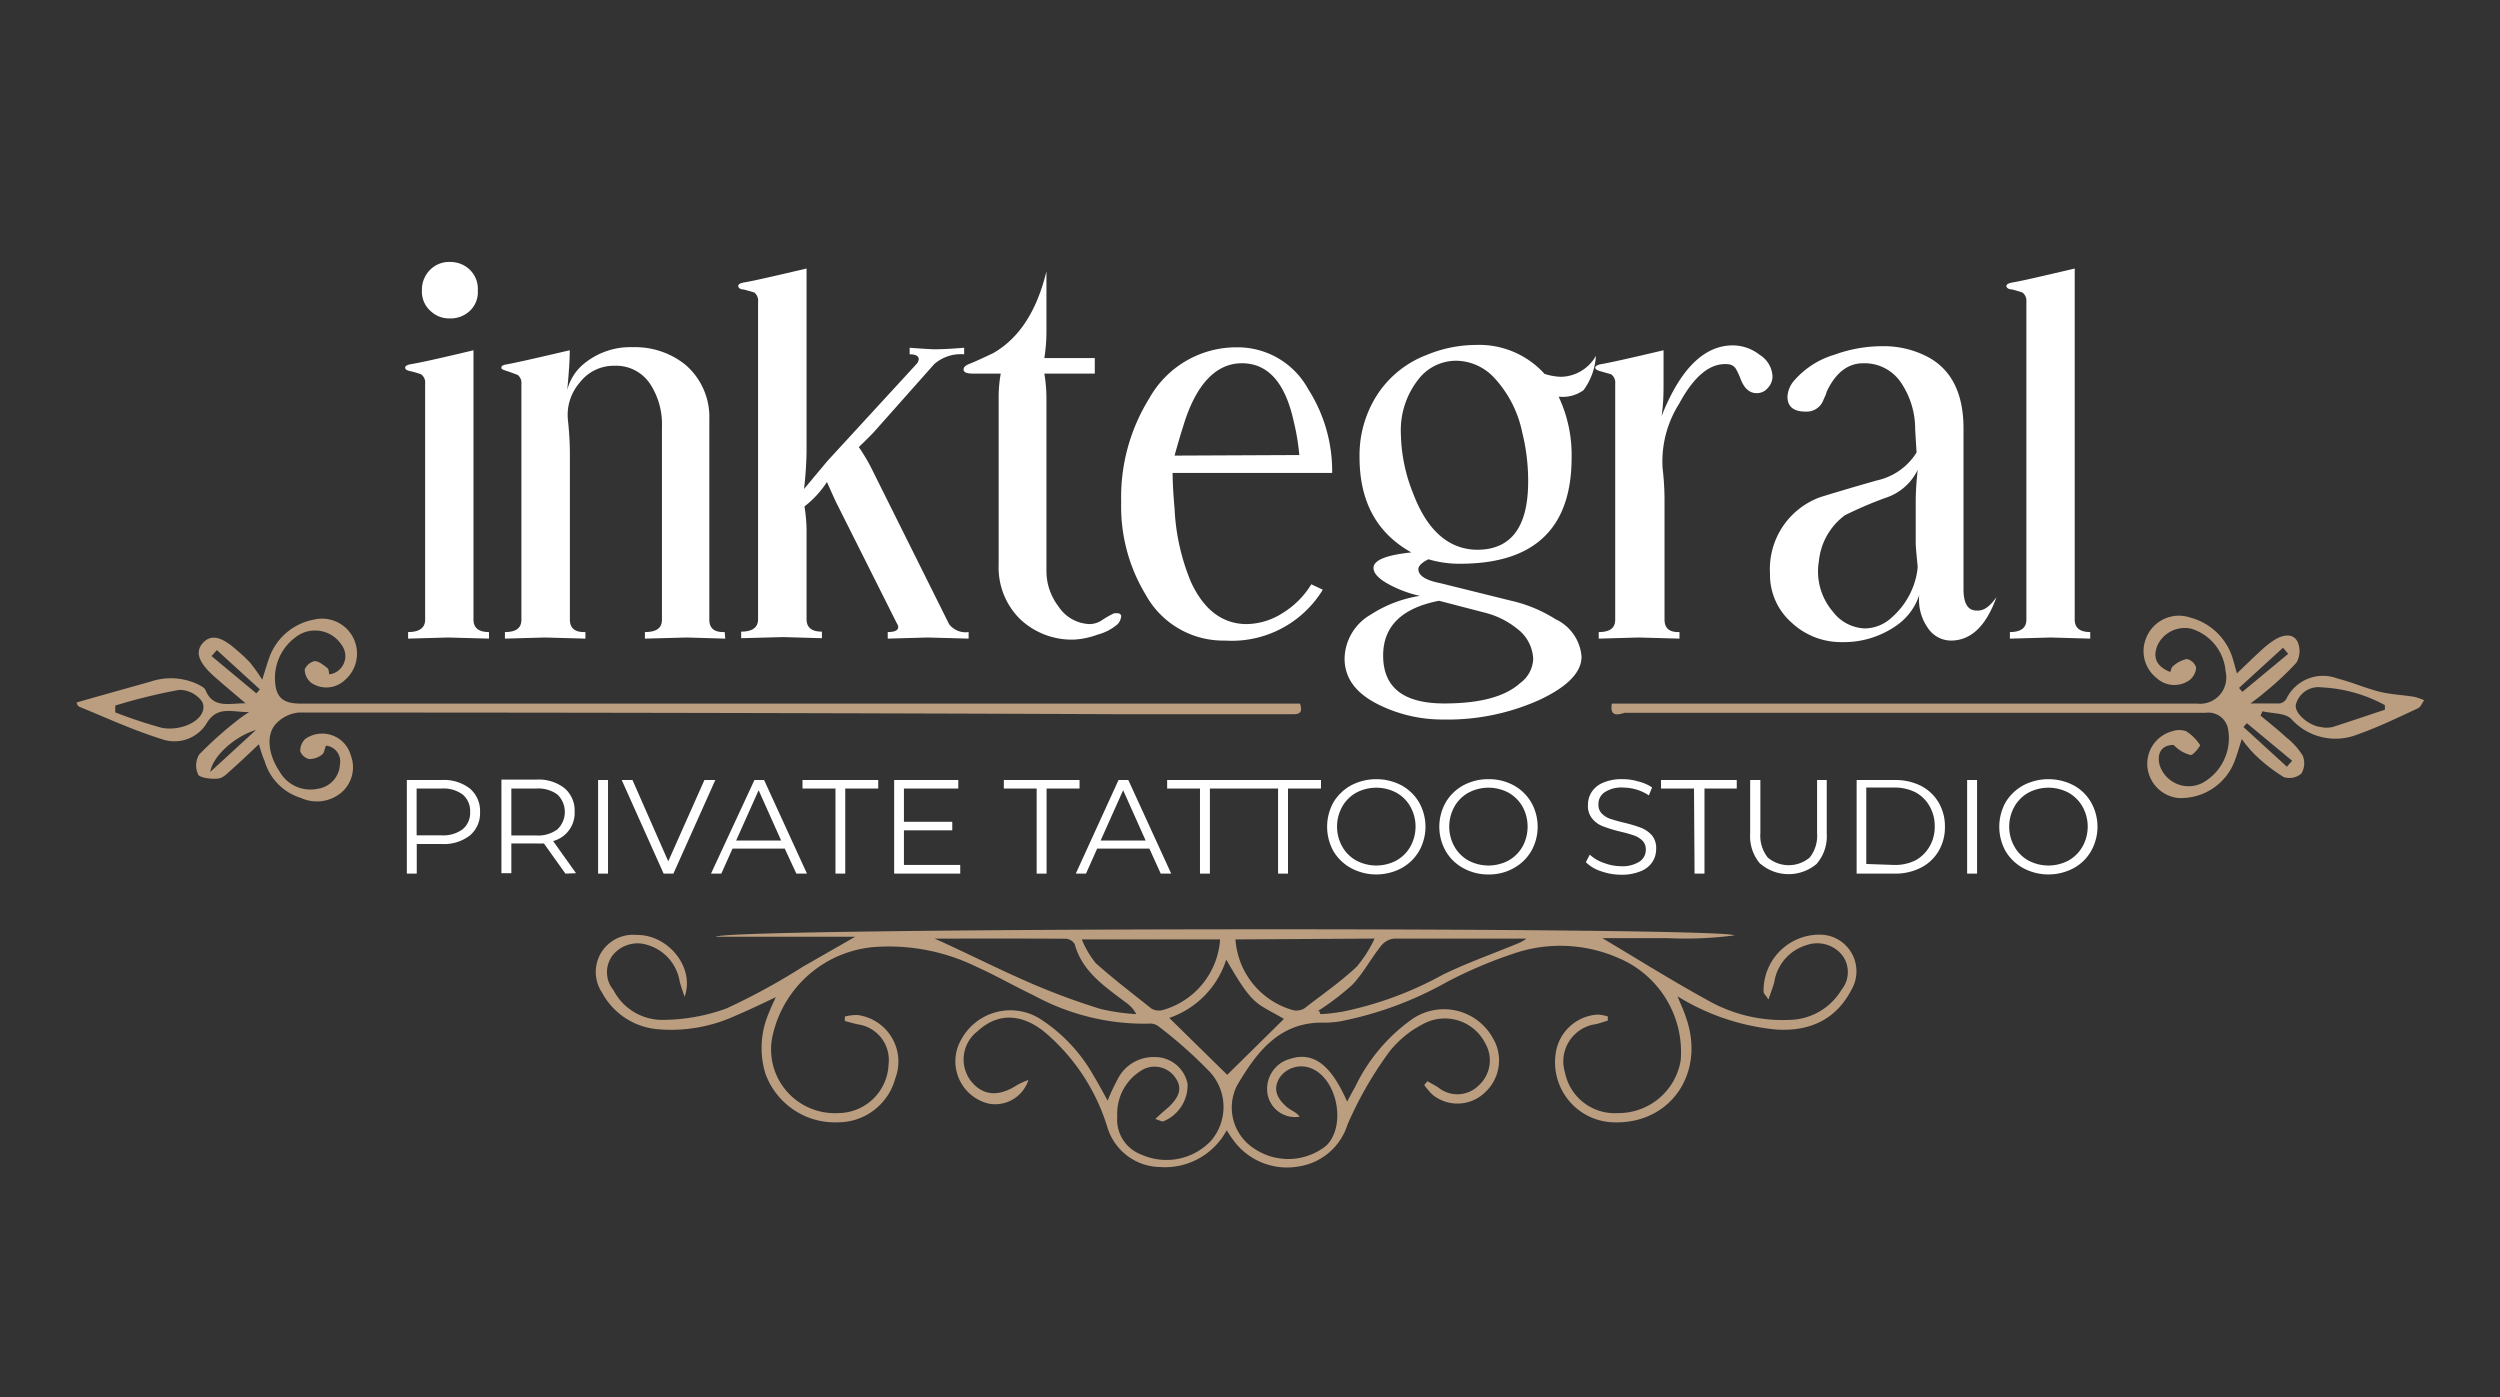 <svg viewBox="0 0 178.94 100" xmlns="http://www.w3.org/2000/svg" data-name="Capa 1" id="Capa_1"><rect x="0" y="0" width="178.94" height="100" fill="#333333" stroke="none"/><defs><style>.cls-1{fill:#bb9e80;}.cls-2{fill:#fff;}</style></defs><title>LOGO INKTEGRAL</title><path d="M49,71.35c-.12-.36-.25-.72-.35-1.09a3.27,3.27,0,0,0-2.29-2.62,2.28,2.28,0,0,0-2.54.78,2,2,0,0,0,.09,2.45A3.93,3.93,0,0,0,47.41,73,13.55,13.55,0,0,0,52,72.18a47.14,47.14,0,0,0,5.49-3l3.72-2.13h-10c.91-.67,72.12-.72,72.94-.1a26.68,26.68,0,0,1-4.73.2c-1.6,0-3.2,0-4.73,0,2.46,1.46,4.91,3,7.44,4.39A10.84,10.84,0,0,0,128.07,73a4.43,4.43,0,0,0,3.74-2.16,2,2,0,0,0,.07-2.44,2.29,2.29,0,0,0-2.55-.76A3.28,3.28,0,0,0,127,70.27c-.09.37-.24.73-.42,1.27-.21-.32-.34-.42-.35-.54a4,4,0,0,1,4.08-4.1,2.62,2.62,0,0,1,2.21,3.94c-1.13,2.19-3.05,3-5.39,2.85a16.34,16.34,0,0,1-7.06-2.38c.24.6.44,1,.6,1.5,1.43,4-1.12,7.7-5.25,7.52a4.3,4.3,0,0,1-4.08-4.85,3.23,3.23,0,0,1,3-2.86,3.29,3.29,0,0,1,.74.13l0,.3c-.3.09-.59.2-.89.26a2.69,2.69,0,0,0-2.18,3.44,3.63,3.63,0,0,0,3.8,2.92,4.51,4.51,0,0,0,4.49-3.79,7.3,7.3,0,0,0-4.51-7.33,10.31,10.31,0,0,0-7.47-.29,32.37,32.37,0,0,0-4.71,2A25.57,25.57,0,0,1,96,73.09a7.46,7.46,0,0,1-1.15.11c-3.25-.12-4.91,2.12-6.31,4.5a3.49,3.49,0,0,0,1.26,4.53A4.35,4.35,0,0,0,94.93,82c1.43-1.4.81-4.69-1-5.5a1.89,1.89,0,0,0-2.33.62c-.55.87-.14,1.55.5,2.11.3.26.71.37.92.7a2,2,0,0,1-2.3-1.66,2.22,2.22,0,0,1,1.62-2.48c1.64-.53,2.91.38,4.08,3.06.21-.39.37-.7.55-1A12.6,12.6,0,0,1,101,73a4,4,0,0,1,5.84,1.28,3.11,3.11,0,0,1-.56,3.92,2.83,2.83,0,0,1-3.74.16,5.13,5.13,0,0,1-.6-.7l.23-.27c.26.15.53.29.78.45a2.16,2.16,0,0,0,2.88-.14,2.42,2.42,0,0,0,.49-3,3.24,3.24,0,0,0-4.29-1.49,7.36,7.36,0,0,0-2.58,2.06,26.85,26.85,0,0,0-3,5.22,4.34,4.34,0,0,1-3.5,3,4.75,4.75,0,0,1-4.7-1.92c-.15-.19-.27-.4-.45-.67a5,5,0,0,1-4.78,2.63,4,4,0,0,1-3.75-2.82,14.45,14.45,0,0,0-4.56-6.89c-1.69-1.32-3.35-1.3-4.75,0a2.54,2.54,0,0,0-.47,3.55c.85,1.07,2,1.16,3.33.28a6.54,6.54,0,0,1,.79-.35A2.5,2.5,0,0,1,70.8,79a3.11,3.11,0,0,1-2-4.59A4,4,0,0,1,74.56,73a11.62,11.62,0,0,1,3.72,4c.34.56.64,1.13,1,1.78A14.65,14.65,0,0,1,80,77.24a2.86,2.86,0,0,1,2.64-1.58A2.38,2.38,0,0,1,85,77.57a2.78,2.78,0,0,1-1.76,2.7c-.1,0-.23-.07-.55-.18.39-.36.69-.62,1-.89.59-.58,1-1.22.48-2a1.8,1.8,0,0,0-2.3-.68,3.61,3.61,0,0,0-1.9,3.38,2.67,2.67,0,0,0,1.72,2.74,4.39,4.39,0,0,0,5-1,3.71,3.71,0,0,0-.08-4.9,31.84,31.84,0,0,0-3.73-3.31,1,1,0,0,0-.69-.16,16.52,16.52,0,0,1-8.15-2c-1.39-.66-2.72-1.43-4.12-2.06A14.28,14.28,0,0,0,63,67.76,8.14,8.14,0,0,0,55.33,74,4.56,4.56,0,0,0,60,79.67a3.62,3.62,0,0,0,3.6-3.5,2.57,2.57,0,0,0-2.2-2.85c-.32-.07-.62-.16-.93-.24l0-.32a3.52,3.52,0,0,1,.9-.11,3.36,3.36,0,0,1,2.71,4.54A4.24,4.24,0,0,1,60,80.33a5.29,5.29,0,0,1-5.21-3.47,6.3,6.3,0,0,1,.26-4.4c.12-.32.27-.63.48-1.09-1,.48-1.92.92-2.82,1.3a11.07,11.07,0,0,1-5.61,1,5,5,0,0,1-4-2.61,2.66,2.66,0,0,1,2.44-4.14C47.81,66.87,49.76,69.24,49,71.35Zm28.43-4.11a6.81,6.81,0,0,0,1,1.7c1.29,1.15,2.67,2.2,4,3.26a1.09,1.09,0,0,0,.78.1,5.65,5.65,0,0,0,4.12-5.06Zm11,0a5.66,5.66,0,0,0,4.15,5.07,1.15,1.15,0,0,0,.78-.13c1.28-1,2.58-1.89,3.76-3a9.25,9.25,0,0,0,1.27-2Zm6,5.13.07.21c.51,0,1-.08,1.55-.16a25.37,25.37,0,0,0,7.23-2.66c1.77-.86,3.65-1.52,5.48-2.28a3.21,3.21,0,0,0,.5-.3c-3.27,0-6.37,0-9.47,0a1.37,1.37,0,0,0-.93.51c-.73.91-1.3,2-2.08,2.81A18.59,18.59,0,0,1,94.32,72.37ZM66.89,67.18c2.25,1,4.58,2.2,7,3.24a49.3,49.3,0,0,0,4.89,1.8,15.36,15.36,0,0,0,2.55.37,2.29,2.29,0,0,0-.78-.86c-1.49-1.14-3.09-2.18-3.63-4.16a.82.82,0,0,0-.61-.38C73.07,67.17,69.88,67.18,66.89,67.18Zm20.88,1.5a6.49,6.49,0,0,1-4.08,4.18l4.15,4.07,4.06-4C89.92,71.75,89.73,72.12,87.77,68.68Z" class="cls-1"></path><path d="M18.53,53.27c-.66.62-1.25,1.19-1.87,1.74-.31.27-.65.65-1,.71s-1.22,0-1.46-.25A1.52,1.52,0,0,1,14.26,54a27,27,0,0,1,2.64-2.37,9.72,9.72,0,0,1,.93-.66c-1.3,0-2.31-.48-3.08.87a2.71,2.71,0,0,1-3.18,1.06c-2-.62-3.95-1.52-5.91-2.32-.13-.06-.18-.31-.18-.3,1.79-.51,3.54-1,5.29-1.49a4.52,4.52,0,0,1,3.37.18c.21.11.5.24.57.43.55,1.32,1.65.94,2.87.94L16,49l-.71-.62c-1.11-1-1.34-1.75-.75-2.38s1.34-.41,2.38.51a11,11,0,0,1,1,.94,14.47,14.47,0,0,1,.85,1.2c.25-.8.36-1.19.5-1.57a4.2,4.2,0,0,1,3.2-2.73,2.5,2.5,0,0,1,2.21,4.33,1.92,1.92,0,0,1-2.42.18,1.25,1.25,0,0,1-.45-.94,1,1,0,0,1,.71-.6c.31,0,.64.29.92.5.1.08.09.3.13.45a1.32,1.32,0,0,0,.9-2.08,2.27,2.27,0,0,0-3.38-.53,3.62,3.62,0,0,0-1.41,2.81c0,1.37.47,1.89,1.83,1.89H93.05c.27.81-.23.76-.69.76l-12.25,0Q50.76,51,21.39,51a2.54,2.54,0,0,0-1.65.82c-.72.79-.53,2.22.27,3.4a2.53,2.53,0,0,0,2.77,1.23,1.84,1.84,0,0,0,1.55-1.74,1.13,1.13,0,0,0-1-1.34c-.09.22-.12.53-.28.64a1.47,1.47,0,0,1-.91.32.89.89,0,0,1-.65-.56,1.18,1.18,0,0,1,.36-.88,2.12,2.12,0,0,1,3.26,1.18,2.39,2.39,0,0,1-.61,2.6,2.72,2.72,0,0,1-2.94.45,3.89,3.89,0,0,1-2.62-2.65C18.77,54.1,18.67,53.73,18.53,53.27ZM8.25,50.5l0,.49a33.68,33.68,0,0,0,3.35,1.11,3.33,3.33,0,0,0,1.81-.2c.7-.27,1.39-.91,1.07-1.66a2,2,0,0,0-1.66-.86A40.4,40.4,0,0,0,8.25,50.5Zm10.07,1.75c-1.51.45-3.09,1.86-3.27,3Zm-2.8-5.72-.38.43,3.21,2.67.25-.29Z" class="cls-1"></path><path d="M115.37,50.36h1.25l40.62,0a1.88,1.88,0,0,0,2.06-2.3A3.48,3.48,0,0,0,156.84,45a2.15,2.15,0,0,0-2.42,1.2c-.35.87-.07,1.5.92,1.9.06-.14.08-.33.18-.4a2.14,2.14,0,0,1,1-.53.9.9,0,0,1,.67.61,1.24,1.24,0,0,1-.5.92,1.87,1.87,0,0,1-2.33-.17,2.45,2.45,0,0,1-.76-2.83,2.52,2.52,0,0,1,3.16-1.5,4.33,4.33,0,0,1,3.07,3c.08.28.16.57.28,1,.67-.64,1.26-1.22,1.87-1.77a5.67,5.67,0,0,1,.92-.69c.56-.31,1.24-.43,1.56.21a1.67,1.67,0,0,1-.09,1.48,21.16,21.16,0,0,1-2.29,2.14c-.24.21-.51.41-1,.78.86,0,1.48,0,2.09,0a.71.71,0,0,0,.47-.31,2.91,2.91,0,0,1,3.68-1.47c1,.25,2,.69,3,.94.8.2,1.64.23,2.45.36a4,4,0,0,1,.74.25c-.15.2-.25.5-.45.58-1.42.66-2.84,1.35-4.32,1.87A4.25,4.25,0,0,1,164,51.46c-.43-.44-1.36-.38-2.06-.55l-.14.31c.61.51,1.24,1,1.83,1.55a5,5,0,0,1,1.18,1.3,1.41,1.41,0,0,1-.09,1.3,1.31,1.31,0,0,1-1.26.25A11.93,11.93,0,0,1,161.38,54a9.1,9.1,0,0,1-.92-1.1c-.22.69-.35,1.15-.52,1.59a4.11,4.11,0,0,1-4,2.63,2.48,2.48,0,0,1-2.24-2.26,2.41,2.41,0,0,1,1.78-2.52,1.51,1.51,0,0,1,1,0,3.34,3.34,0,0,1,1,1c0,.06-.48.72-.69.7a2.51,2.51,0,0,1-1.21-.72c-.86,0-1.22.59-1,1.45a2.18,2.18,0,0,0,3.06,1.27,3.66,3.66,0,0,0,1.83-3.89,1.43,1.43,0,0,0-1.61-1.13q-20.78,0-41.56,0C115.91,51.12,115.19,51.4,115.37,50.36Zm55.33.44,0-.33a10.5,10.5,0,0,0-4.52-1.27,1.67,1.67,0,0,0-1.85,1.22c-.14.61.91,1.52,1.79,1.62a1.93,1.93,0,0,0,.83,0C168.17,51.65,169.43,51.22,170.7,50.8Zm-6.92-4-.37-.44-3.15,2.88.24.28Zm-.09,8.08.37-.43-3.24-2.69-.24.28Z" class="cls-1"></path><path d="M35,45.71l-2.93-.08-2.86.08v-.47c.81,0,1.22-.3,1.22-.89V27.46a.73.73,0,0,0-.29-.67,6.57,6.57,0,0,0-.75-.22c-.26-.05-.39-.13-.39-.25s.13-.2.39-.25c.74-.12,2.24-.46,4.5-1V44.35c0,.59.37.89,1.11.89ZM34.2,20.79a1.84,1.84,0,0,1-.59,1.48,2,2,0,0,1-1.41.52,1.91,1.91,0,0,1-1.35-.5,1.85,1.85,0,0,1-.65-1.5,2,2,0,0,1,.65-1.54,1.91,1.91,0,0,1,1.35-.5,2,2,0,0,1,1.41.54A1.91,1.91,0,0,1,34.2,20.79Z" class="cls-2"></path><path d="M51.91,45.71l-2.75-.08-3,.08v-.47c.81,0,1.22-.27,1.22-.89V30.57a5.27,5.27,0,0,0-.79-3A2.91,2.91,0,0,0,44,26.18a3.07,3.07,0,0,0-2.51,1.21,3.53,3.53,0,0,0-.84,2.68,22.81,22.81,0,0,1,.14,2.36V44.35c0,.62.37.92,1.11.89v.47L39,45.63l-2.86.08v-.47c.78,0,1.18-.27,1.18-.89V27.46a.71.71,0,0,0-.29-.64c-.05,0-.28-.11-.71-.25s-.43-.16-.43-.28.14-.17.43-.22c.66-.12,2.15-.46,4.46-1q0,1-.18,2.85A3.55,3.55,0,0,1,41.84,26a5.23,5.23,0,0,1,3.46-1.15,5.75,5.75,0,0,1,3.75,1.25,4.93,4.93,0,0,1,1.72,3.93V44.35c0,.62.36.92,1.1.89h0Z" class="cls-2"></path><path d="M69.33,45.71l-2.93-.08-2.86.08v-.47q.75,0,.75-.36a.35.35,0,0,0-.07-.21L59.87,36c-.07-.14-.3-.64-.68-1.5a7.1,7.1,0,0,1-1.61,1.75,10.81,10.81,0,0,1,.15,1.79v6.28c0,.59.36.89,1.1.89v.47l-2.78-.08-3,.08v-.47c.81,0,1.21-.3,1.21-.89V21.61a.74.74,0,0,0-.28-.68l-.75-.21c-.26,0-.39-.13-.39-.25s.13-.2.39-.25c.74-.12,2.23-.47,4.5-1V32.32A26.31,26.31,0,0,1,57.55,35L59.22,33l6.43-7a.62.62,0,0,0,.11-.29c0-.23-.22-.35-.65-.35v-.47c1,.08,1.65.11,1.79.11s.84,0,2.11-.11v.47a2.88,2.88,0,0,0-2.15.71l-4.28,4.82q-.18.21-1.11,1.11a13.69,13.69,0,0,1,.82,1.35l5.64,11.32a1.48,1.48,0,0,0,1.4.57Z" class="cls-2"></path><path d="M80.25,44.1a.94.94,0,0,1-.25.57,3.53,3.53,0,0,1-1.43.75,5.67,5.67,0,0,1-1.71.36A5.38,5.38,0,0,1,73,44.3a5.19,5.19,0,0,1-1.52-3.88v-12a9.37,9.37,0,0,1,.15-1.68H69.65c-.45,0-.68-.09-.68-.29s.17-.31.5-.44.87-.38,1.61-.73c1.85-1.05,3.13-3,3.82-5.86v4.32a12.23,12.23,0,0,1-.15,1.89h3.61v1.11H74.75a10.78,10.78,0,0,1,.15,1.78V40.92a4.15,4.15,0,0,0,.85,2.47A2.78,2.78,0,0,0,78,44.67a1.64,1.64,0,0,0,.89-.29,7.06,7.06,0,0,1,.84-.48,1.11,1.11,0,0,1,.3,0A.22.22,0,0,1,80.25,44.1Z" class="cls-2"></path><path d="M95.35,33.85H83.93c0,.12,0,1,.14,2.54a15.48,15.48,0,0,0,1.18,5.28c.93,2,2.27,3,4,3a4.9,4.9,0,0,0,2.54-.78,6.21,6.21,0,0,0,2.07-2.07l.82.39a7.63,7.63,0,0,1-7,3.64A6.34,6.34,0,0,1,82,42.56a12.18,12.18,0,0,1-1.75-6.64,13.39,13.39,0,0,1,2-7.39,7.14,7.14,0,0,1,6.32-3.67,5.75,5.75,0,0,1,5.07,3A10.88,10.88,0,0,1,95.35,33.85ZM93,32.57a16.13,16.13,0,0,0-.39-2.36C92,27.38,90.75,26,88.89,26s-3.31,1.52-4.21,4.54c-.17.52-.37,1.21-.61,2.07Z" class="cls-2"></path><path d="M114.23,25.47a4.61,4.61,0,0,1-.89,2.46,2.54,2.54,0,0,1-1.78.46h0a9.78,9.78,0,0,1,.93,4.36q0,7.61-8,7.6a7.69,7.69,0,0,1-2.25-.32c-.48.24-.72.48-.72.71,0,.46.53.8,1.57,1L108.17,43a10.11,10.11,0,0,1,3.17,1.32A3.23,3.23,0,0,1,113.2,47q0,1.68-3,3.09a16,16,0,0,1-6.93,1.41,10.29,10.29,0,0,1-4.46-1c-1.72-.81-2.57-1.93-2.57-3.36A3.7,3.7,0,0,1,98.1,44a9,9,0,0,1,3.53-1.35,8.46,8.46,0,0,1-2.32-.88c-.69-.39-1-.77-1-1.12,0-.55.9-.92,2.71-1.11-2.48-1.38-3.71-3.65-3.71-6.82a8,8,0,0,1,1.25-4.44,7.33,7.33,0,0,1,3.57-2.88,9.26,9.26,0,0,1,3.49-.71,6.3,6.3,0,0,1,4.93,2.07,4.16,4.16,0,0,0,1.21.21A2.94,2.94,0,0,0,114.23,25.47Zm-4.49,21.7A2.85,2.85,0,0,0,108.59,45a6,6,0,0,0-2.32-1.15L103,43q-4,.78-4,3.92,0,3.44,4.39,3.43,3.81,0,5.42-1.46A2.24,2.24,0,0,0,109.74,47.17Zm-.36-12.74a14.39,14.39,0,0,0-.43-3.5,8.12,8.12,0,0,0-2-3.89,3.77,3.77,0,0,0-2.72-1.22,3.41,3.41,0,0,0-2.75,1.39,5.87,5.87,0,0,0-1.21,3.86,11.89,11.89,0,0,0,.89,4.28c1,2.64,2.56,4,4.61,4Q109.39,39.32,109.38,34.43Z" class="cls-2"></path><path d="M126.87,26.93a1.2,1.2,0,0,1-.34.84,1,1,0,0,1-.8.37q-.75,0-1.14-1a5.44,5.44,0,0,0-.33-.72.7.7,0,0,0-.57-.35c-1.26-.12-2.42.82-3.5,2.82A7.75,7.75,0,0,0,119,33.5a19.38,19.38,0,0,1,.14,2.28v8.57c0,.62.36.92,1.07.89h0v.47l-2.92-.08-2.86.08v-.47h0c.78,0,1.18-.27,1.18-.89V27.46a.73.73,0,0,0-.29-.67l-.77-.22c-.25-.07-.37-.15-.37-.25s.13-.2.39-.25c.71-.12,2.21-.46,4.5-1V27.5c0,.57,0,1.33-.14,2.28q2-5.05,5.1-5.06a3.15,3.15,0,0,1,1.91.67A1.93,1.93,0,0,1,126.87,26.93Z" class="cls-2"></path><path d="M142.9,42.74q-1.11,3.1-3.25,3.11a2,2,0,0,1-1.68-.93,3.5,3.5,0,0,1-.6-2.32,4.27,4.27,0,0,1-1.54,2.11,6.55,6.55,0,0,1-4,1.25,5.18,5.18,0,0,1-3.61-1.41,4.55,4.55,0,0,1-1.53-3.49,5.47,5.47,0,0,1,3.64-5.49c1.33-.41,2.66-.8,4-1.18a4.47,4.47,0,0,0,2.85-2l-.1-1.68A5.92,5.92,0,0,0,136,27.29,3.14,3.14,0,0,0,133.51,26h-.14q-1.68,0-2.64,2.07c0,.14-.14.35-.25.64a1.28,1.28,0,0,1-1.25.75c-.86,0-1.29-.36-1.29-1.07a1.9,1.9,0,0,1,.47-1.14,6.12,6.12,0,0,1,2.89-1.86,10,10,0,0,1,3.39-.61,6.75,6.75,0,0,1,3.39.82q2.46,1.39,2.46,5.07v11.5q0,1.53.93,1.53C142,43.74,142.42,43.41,142.9,42.74Zm-5.64-2.18c-.1-1-.14-1.49-.14-1.64v-3c0-.24,0-1,.14-2.29a3.87,3.87,0,0,1-2.29,2,28.3,28.3,0,0,0-2.92,1.25,4.65,4.65,0,0,0-1.86,3.28,4.42,4.42,0,0,0,1,3.62,3,3,0,0,0,2.29,1.2,2.86,2.86,0,0,0,1.93-.79,5.52,5.52,0,0,0,1.71-2.78A4.5,4.5,0,0,0,137.26,40.56Z" class="cls-2"></path><path d="M149.61,45.71l-2.82-.08-2.93.08v-.47c.79,0,1.18-.3,1.18-.89V21.61a.75.75,0,0,0-.29-.68l-.71-.21c-.28,0-.43-.13-.43-.25s.15-.2.43-.25c.71-.12,2.2-.47,4.46-1V44.35c0,.59.37.89,1.11.89Z" class="cls-2"></path><path d="M33.63,56.44a2.1,2.1,0,0,1,.73,1.68,2.07,2.07,0,0,1-.73,1.68,3,3,0,0,1-2,.61h-1.8v2.12h-.71v-6.7h2.51A3,3,0,0,1,33.63,56.44Zm-.51,2.91a1.51,1.51,0,0,0,.53-1.23,1.54,1.54,0,0,0-.53-1.25,2.33,2.33,0,0,0-1.52-.43H29.82v3.35H31.6A2.33,2.33,0,0,0,33.12,59.35Z" class="cls-2"></path><path d="M40.47,62.53l-1.54-2.16a4.58,4.58,0,0,1-.53,0H36.6v2.13h-.71v-6.7H38.4a3,3,0,0,1,2,.61,2.1,2.1,0,0,1,.73,1.68,2.08,2.08,0,0,1-1.54,2.11l1.64,2.3Zm-.57-3.17a1.73,1.73,0,0,0,0-2.49,2.33,2.33,0,0,0-1.52-.43H36.6V59.8h1.78A2.33,2.33,0,0,0,39.9,59.36Z" class="cls-2"></path><path d="M42.81,55.83h.71v6.7h-.71Z" class="cls-2"></path><path d="M51.2,55.83l-3,6.7h-.7l-3-6.7h.77l2.56,5.82,2.59-5.82Z" class="cls-2"></path><path d="M56.17,60.74H52.43l-.8,1.79h-.74L54,55.83h.69l3.07,6.7H57Zm-.26-.58-1.61-3.6-1.61,3.6Z" class="cls-2"></path><path d="M59.8,56.44H57.44v-.61h5.42v.61H60.5v6.09h-.7Z" class="cls-2"></path><path d="M68.73,61.91v.62H64v-6.7h4.59v.61H64.7v2.38h3.46v.61H64.7v2.48Z" class="cls-2"></path><path d="M74.2,56.44H71.85v-.61h5.42v.61H74.91v6.09H74.2Z" class="cls-2"></path><path d="M82.27,60.74H78.53l-.8,1.79H77l3.06-6.7h.7l3.07,6.7h-.75ZM82,60.16l-1.61-3.6-1.61,3.6Z" class="cls-2"></path><polygon points="89.44 55.83 89.13 55.83 83.54 55.83 83.54 56.44 85.89 56.44 85.89 62.53 86.6 62.53 86.6 56.44 89.13 56.44 89.44 56.44 91.48 56.44 91.48 62.53 92.19 62.53 92.19 56.44 94.55 56.44 94.55 55.83 89.44 55.83" class="cls-2"></polygon><path d="M96.71,62.14a3.31,3.31,0,0,1-1.27-1.22,3.61,3.61,0,0,1,0-3.49,3.38,3.38,0,0,1,1.27-1.22,3.9,3.9,0,0,1,3.6,0,3.28,3.28,0,0,1,1.26,1.22,3.54,3.54,0,0,1,0,3.49,3.28,3.28,0,0,1-1.26,1.22,3.83,3.83,0,0,1-3.6,0Zm3.24-.55a2.57,2.57,0,0,0,1-1,2.93,2.93,0,0,0,0-2.85,2.57,2.57,0,0,0-1-1,3.06,3.06,0,0,0-2.88,0,2.6,2.6,0,0,0-1,1,2.93,2.93,0,0,0,0,2.85,2.6,2.6,0,0,0,1,1,3.06,3.06,0,0,0,2.88,0Z" class="cls-2"></path><path d="M104.74,62.14a3.22,3.22,0,0,1-1.26-1.22,3.54,3.54,0,0,1,0-3.49,3.29,3.29,0,0,1,1.26-1.22,3.75,3.75,0,0,1,1.8-.44,3.69,3.69,0,0,1,1.8.44,3.28,3.28,0,0,1,1.26,1.22,3.54,3.54,0,0,1,0,3.49,3.28,3.28,0,0,1-1.26,1.22,3.59,3.59,0,0,1-1.8.45A3.64,3.64,0,0,1,104.74,62.14Zm3.24-.55a2.67,2.67,0,0,0,1-1,3,3,0,0,0,0-2.85,2.67,2.67,0,0,0-1-1,3.06,3.06,0,0,0-2.88,0,2.6,2.6,0,0,0-1,1,2.93,2.93,0,0,0,0,2.85,2.6,2.6,0,0,0,1,1,3.06,3.06,0,0,0,2.88,0Z" class="cls-2"></path><path d="M114.57,62.35a2.61,2.61,0,0,1-1.06-.64l.28-.54a2.71,2.71,0,0,0,1,.59A3.53,3.53,0,0,0,116,62a2.28,2.28,0,0,0,1.35-.33,1,1,0,0,0,.45-.86.88.88,0,0,0-.24-.64,1.65,1.65,0,0,0-.6-.37c-.24-.08-.56-.18-1-.28a10.15,10.15,0,0,1-1.21-.37,1.8,1.8,0,0,1-.77-.54,1.4,1.4,0,0,1-.32-1,1.68,1.68,0,0,1,.27-.93,1.78,1.78,0,0,1,.82-.66,3.31,3.31,0,0,1,1.38-.25,3.84,3.84,0,0,1,1.12.16,3.08,3.08,0,0,1,1,.43l-.23.57a3.34,3.34,0,0,0-.9-.42,3.51,3.51,0,0,0-.94-.14,2.16,2.16,0,0,0-1.33.34,1,1,0,0,0-.44.88.86.86,0,0,0,.24.64,1.58,1.58,0,0,0,.61.38c.25.08.58.18,1,.28a9.48,9.48,0,0,1,1.2.36,2.08,2.08,0,0,1,.77.53,1.44,1.44,0,0,1,.31,1,1.68,1.68,0,0,1-.27.92,1.78,1.78,0,0,1-.84.66,3.53,3.53,0,0,1-1.39.25A4.34,4.34,0,0,1,114.57,62.35Z" class="cls-2"></path><path d="M121.25,56.44h-2.36v-.61h5.42v.61H122v6.09h-.71Z" class="cls-2"></path><path d="M126,61.84a3,3,0,0,1-.73-2.17V55.83H126v3.81a2.51,2.51,0,0,0,.53,1.74,2.33,2.33,0,0,0,3,0,2.51,2.51,0,0,0,.53-1.74V55.83h.69v3.84a3,3,0,0,1-.73,2.17,3.11,3.11,0,0,1-4,0Z" class="cls-2"></path><path d="M132.89,55.83h2.73a4.07,4.07,0,0,1,1.88.42,3.14,3.14,0,0,1,1.26,1.19,3.37,3.37,0,0,1,.45,1.74,3.31,3.31,0,0,1-.45,1.73,3.08,3.08,0,0,1-1.26,1.19,4,4,0,0,1-1.88.43h-2.73Zm2.69,6.08a3.27,3.27,0,0,0,1.54-.34,2.61,2.61,0,0,0,1-1,2.78,2.78,0,0,0,.36-1.42,2.81,2.81,0,0,0-.36-1.43,2.52,2.52,0,0,0-1-1,3.27,3.27,0,0,0-1.54-.35h-2v5.47Z" class="cls-2"></path><path d="M140.8,55.83h.71v6.7h-.71Z" class="cls-2"></path><path d="M144.82,62.14a3.31,3.31,0,0,1-1.27-1.22,3.61,3.61,0,0,1,0-3.49,3.38,3.38,0,0,1,1.27-1.22,3.9,3.9,0,0,1,3.6,0,3.19,3.19,0,0,1,1.25,1.22,3.54,3.54,0,0,1,0,3.49,3.19,3.19,0,0,1-1.25,1.22,3.83,3.83,0,0,1-3.6,0Zm3.24-.55a2.64,2.64,0,0,0,1-1,2.93,2.93,0,0,0,0-2.85,2.64,2.64,0,0,0-1-1,3.06,3.06,0,0,0-2.88,0,2.6,2.6,0,0,0-1,1,2.93,2.93,0,0,0,0,2.85,2.6,2.6,0,0,0,1,1,3.06,3.06,0,0,0,2.88,0Z" class="cls-2"></path></svg>